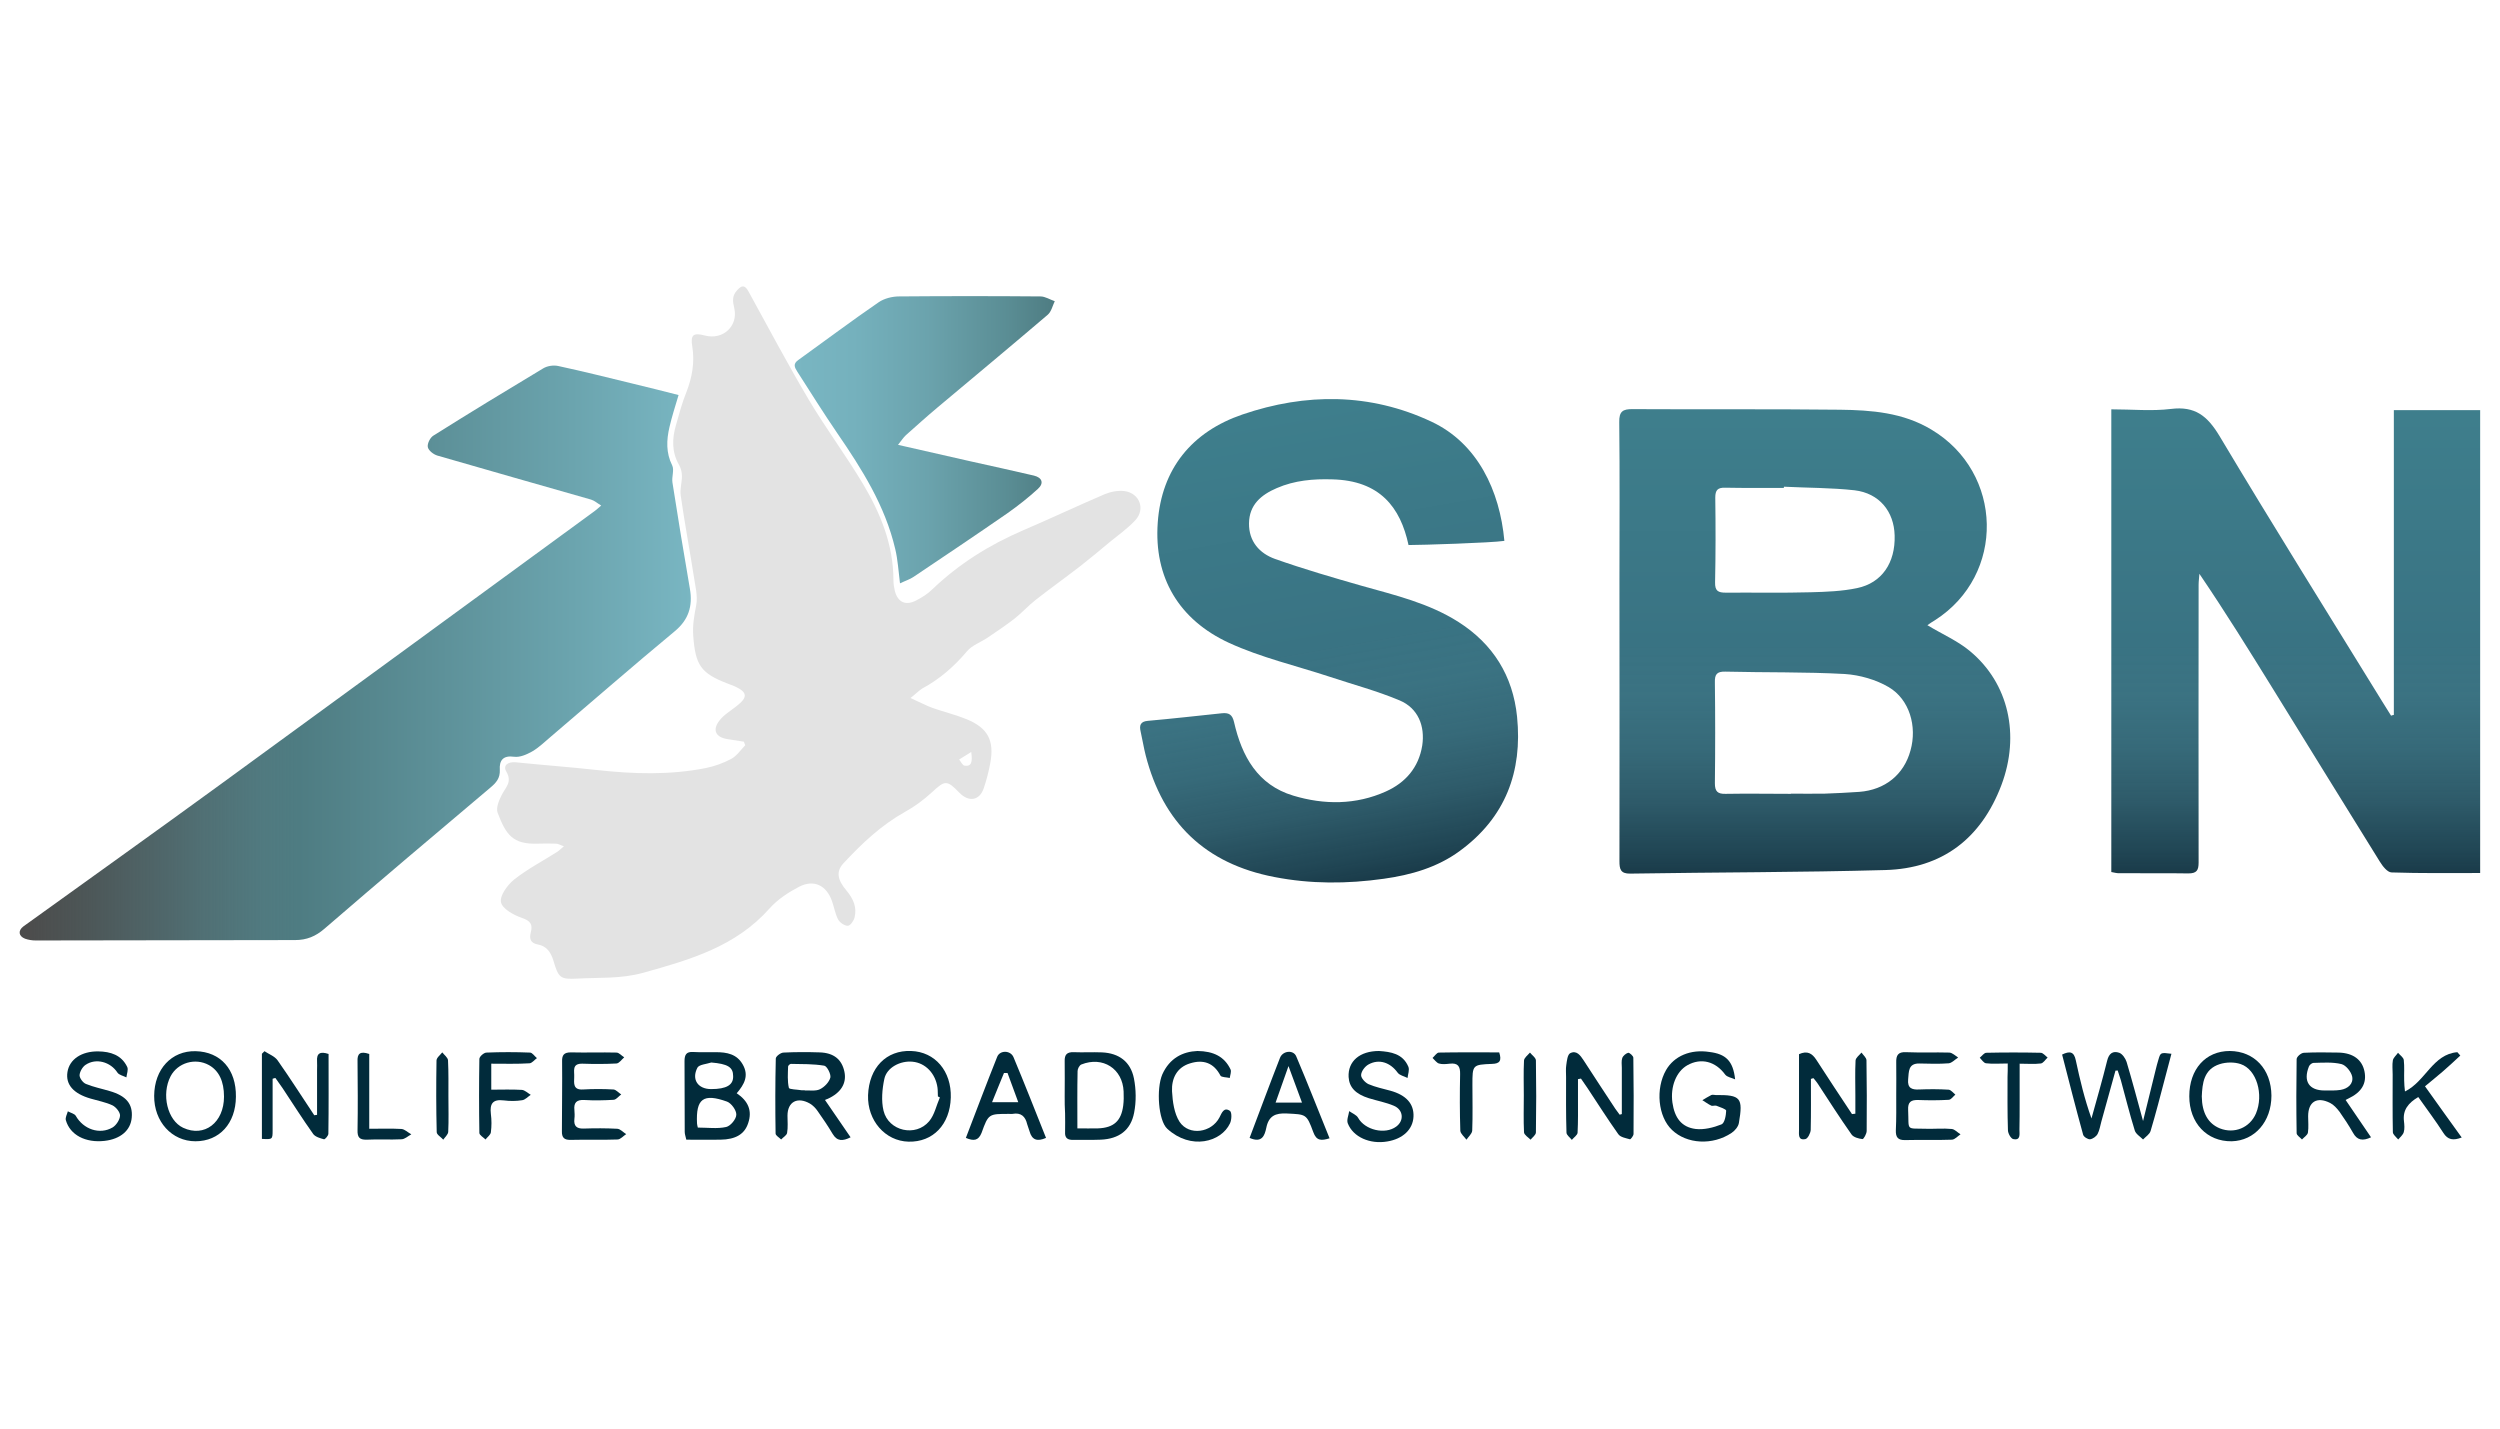 <?xml version="1.0" encoding="utf-8"?>
<!-- Generator: Adobe Illustrator 21.1.0, SVG Export Plug-In . SVG Version: 6.00 Build 0)  -->
<svg version="1.0" xmlns="http://www.w3.org/2000/svg" xmlns:xlink="http://www.w3.org/1999/xlink" x="0px" y="0px"
	 viewBox="0 0 1260 720" enable-background="new 0 0 1260 720" xml:space="preserve">
<g id="Logo">
	<g>
		<path fill="#E3E3E3" d="M458.9,351.8c4.7,2.1,7.8,3.8,11.1,5c5.7,2,11.6,3.4,17.2,5.7c10.7,4.4,14,10.7,11.9,22.1
			c-0.8,4.3-1.9,8.6-3.3,12.7c-2.1,6.2-7.5,7.1-12.2,2.3c-6.4-6.6-7.3-6.4-13.9-0.3c-4.1,3.8-8.7,7.2-13.6,9.9
			c-12,6.7-21.8,16-31,25.9c-3.7,4-3.2,8.2,1.5,13.7c3.4,4.1,5.4,8.4,4.1,13.6c-0.4,1.7-2.2,4.2-3.4,4.2c-1.7,0-4-1.6-4.9-3.2
			c-1.5-2.9-2-6.3-3.1-9.3c-2.8-7.9-9.1-11-16.5-7.2c-5.4,2.8-10.9,6.4-14.9,10.9c-17.1,19.3-40.1,25.9-63.8,32.5
			c-11.3,3.1-22,2.3-32.9,2.9c-9,0.5-9.7-0.4-12.3-9.1c-1.3-4.2-3.4-7.3-7.9-8.1c-3.6-0.7-4.3-2.8-3.5-6c1.1-4.1-0.1-5.9-4.5-7.4
			c-4.1-1.4-9.9-4.6-10.5-7.9c-0.7-3.3,3.3-8.7,6.6-11.4c6.7-5.3,14.4-9.3,21.6-13.9c1-0.6,1.9-1.5,3.5-2.9c-1.9-0.6-2.9-1.3-4-1.3
			c-3.1-0.1-6.2-0.1-9.3,0c-12.5,0.4-15.9-4.5-20.1-15.6c-0.9-2.4,0.7-6.3,2.1-9c1.9-3.8,5.4-6.4,2.3-11.7c-1.9-3.2,0.9-5.1,4.8-4.7
			c13.7,1.4,27.4,2.4,41,3.9c18.3,2,36.5,2.6,54.7-1c4.4-0.9,8.9-2.5,12.8-4.6c2.8-1.5,4.8-4.5,7.1-6.9c-0.2-0.6-0.5-1.2-0.7-1.8
			c-2.8-0.4-5.5-0.9-8.3-1.3c-5.8-0.9-7.7-4.5-4.1-9.2c2.2-3,5.7-5,8.7-7.4c5.8-4.5,5.6-7-0.9-10c-1.2-0.5-2.4-0.9-3.6-1.4
			c-13.6-5.2-16.2-9.4-17.3-24c-0.4-5.4,0.5-10.3,1.5-15.5c0.9-4.8-0.6-10.1-1.3-15.1c-2.1-13.4-4.6-26.7-6.5-40.1
			c-0.5-3.2,0.6-6.5,0.6-9.8c0-1.9-0.5-4-1.4-5.6c-3.8-6.5-3.6-13.3-1.6-20.2c1.6-5.6,3.1-11.3,5.3-16.7c2.9-7.5,4.2-15,2.9-23
			c-1-5.9,0.7-6.9,6.4-5.4c9,2.4,16.8-4.7,14.8-13.7c-0.8-3.4-1.3-6.2,1.4-9.1c2.4-2.7,3.9-2.7,5.7,0.5c10,18.2,19.8,36.7,30.4,54.6
			c8.6,14.5,18.7,28,27.3,42.4c8.9,14.9,15.4,30.8,15.4,48.6c0,1.8,0.3,3.7,0.7,5.4c1.5,5.8,5.5,7.6,10.8,4.8
			c2.9-1.5,5.8-3.3,8.1-5.6c13.4-12.8,28.7-22.4,45.7-29.7c13.8-5.9,27.3-12.3,41.1-18.2c3.1-1.3,6.8-2,10.1-1.6
			c7.6,1.1,10.6,9.1,5.4,14.7c-3.8,4.1-8.5,7.4-12.9,11c-4.9,4.1-9.8,8.2-14.8,12.1c-7.5,5.8-15.2,11.3-22.6,17.1
			c-3.7,2.9-6.9,6.5-10.6,9.4c-4.4,3.4-9,6.5-13.6,9.6c-3.4,2.3-7.8,3.8-10.3,6.8c-6.5,7.7-13.8,14.1-22.6,18.8
			C463.1,348.1,461.8,349.5,458.9,351.8z M489.5,379c-2.6,1.6-4.3,2.7-6.1,3.8c0.9,1.1,1.7,2.9,2.7,3.1
			C489.7,386.4,490.2,384,489.5,379z"/>
		<linearGradient id="SVGID_1_" gradientUnits="userSpaceOnUse" x1="10" y1="329.093" x2="348.152" y2="329.093">
			<stop  offset="1.302083e-02" style="stop-color:#000000;stop-opacity:0.7"/>
			<stop  offset="4.323857e-02" style="stop-color:#080D0D;stop-opacity:0.723"/>
			<stop  offset="0.166" style="stop-color:#263C3F;stop-opacity:0.814"/>
			<stop  offset="0.273" style="stop-color:#3C5F64;stop-opacity:0.894"/>
			<stop  offset="0.36" style="stop-color:#49747A;stop-opacity:0.959"/>
			<stop  offset="0.415" style="stop-color:#4E7C82"/>
			<stop  offset="0.823" style="stop-color:#6BA4AE"/>
			<stop  offset="1" style="stop-color:#79B6C2"/>
		</linearGradient>
		<path fill="url(#SVGID_1_)" d="M342,199.1c-1.8,6-3.4,11-4.6,16.2c-1.5,6.5-1.8,12.9,1.4,19.3c1.1,2.3-0.3,5.7,0.1,8.5
			c2.8,17.9,5.7,35.7,8.8,53.6c1.5,8.8-0.6,15.7-7.8,21.6c-21,17.4-41.5,35.3-62.3,53c-3.1,2.6-6,5.5-9.5,7.5c-2.7,1.5-6.1,3-9,2.6
			c-5.7-0.8-7.5,2-7.2,6.6c0.2,4.2-1.8,6.5-4.8,9c-28,23.6-55.9,47.2-83.6,71.1c-4.4,3.8-8.9,5.7-14.8,5.7
			c-43.6,0-87.1,0.2-130.7,0.2c-1.8,0-3.7-0.3-5.4-0.9c-3.3-1.3-3.6-4.1-0.8-6.2c32.9-23.7,66-47.3,98.8-71.2
			c63.1-46,126.2-92.1,189.2-138.2c0.9-0.6,1.6-1.4,3.2-2.7c-2-1.2-3.4-2.5-5.1-3c-25.8-7.4-51.7-14.7-77.5-22.2
			c-2-0.6-4.5-2.6-4.8-4.3c-0.3-1.8,1.2-4.8,2.9-5.8c18.3-11.5,36.7-22.7,55.2-33.8c2.1-1.3,5.3-1.8,7.8-1.2
			c12.5,2.7,24.9,5.8,37.2,8.8C326.4,195.1,334,197.1,342,199.1z"/>
		<linearGradient id="SVGID_2_" gradientUnits="userSpaceOnUse" x1="914.633" y1="206.07" x2="914.633" y2="440.301">
			<stop  offset="1.903045e-02" style="stop-color:#3E7E8C"/>
			<stop  offset="0.505" style="stop-color:#397383"/>
			<stop  offset="0.617" style="stop-color:#366F7F;stop-opacity:0.977"/>
			<stop  offset="0.729" style="stop-color:#2D6373;stop-opacity:0.955"/>
			<stop  offset="0.842" style="stop-color:#1F4F5F;stop-opacity:0.932"/>
			<stop  offset="0.954" style="stop-color:#0A3343;stop-opacity:0.909"/>
			<stop  offset="1" style="stop-color:#002535;stop-opacity:0.9"/>
		</linearGradient>
		<path fill="url(#SVGID_2_)" d="M971.4,315.1c7.6,4.6,15.3,7.9,21.5,13.1c19.5,16.2,25.3,42.3,15.8,67.5
			c-10.2,26.9-29.8,42-58.5,42.8c-42.8,1.2-85.6,1.1-128.5,1.8c-5,0.1-5.5-2.3-5.5-6.3c0.1-47.2,0-94.4,0-141.6
			c0-26.5,0.2-53.1-0.1-79.6c-0.1-5.4,1.7-6.7,6.9-6.6c34.8,0.2,69.6-0.1,104.3,0.3c15.9,0.2,31.8,1.4,46.1,10
			c36.4,21.7,37.5,73.3,1.8,96.1C973.9,313.3,972.6,314.3,971.4,315.1z M902.6,400.1c0,0,0-0.1,0-0.1c5.7,0,11.3,0.1,17,0
			c5.8-0.2,11.7-0.5,17.5-0.9c13-1,22.5-8.7,25.8-20.9c3.4-12.1-0.5-25.7-11-31.9c-6.5-3.8-14.6-6.1-22.1-6.6
			c-20-1.1-40.2-0.7-60.3-1.2c-4.3-0.1-5.3,1.5-5.2,5.4c0.2,17,0.2,34,0,50.9c0,4.1,1.4,5.4,5.4,5.3
			C880.7,399.9,891.7,400.1,902.6,400.1z M899.1,245.3c0,0.2,0,0.4,0,0.6c-9.9,0-19.7,0.1-29.6-0.1c-3.8-0.1-5,1.2-5,5
			c0.2,14.2,0.2,28.5-0.1,42.7c-0.1,4.4,1.6,5.2,5.4,5.2c14.3-0.1,28.5,0.2,42.8-0.2c7.8-0.2,15.8-0.5,23.4-2.1
			c12.5-2.6,19.3-12.8,18.9-26.5c-0.3-12.1-7.7-21.3-20.2-22.8C922.9,245.8,910.9,245.9,899.1,245.3z"/>
		<linearGradient id="SVGID_3_" gradientUnits="userSpaceOnUse" x1="1157.066" y1="205.783" x2="1157.066" y2="440.178">
			<stop  offset="1.903045e-02" style="stop-color:#3E7E8C"/>
			<stop  offset="0.505" style="stop-color:#397383"/>
			<stop  offset="0.617" style="stop-color:#366F7F;stop-opacity:0.977"/>
			<stop  offset="0.729" style="stop-color:#2D6373;stop-opacity:0.955"/>
			<stop  offset="0.842" style="stop-color:#1F4F5F;stop-opacity:0.932"/>
			<stop  offset="0.954" style="stop-color:#0A3343;stop-opacity:0.909"/>
			<stop  offset="1" style="stop-color:#002535;stop-opacity:0.9"/>
		</linearGradient>
		<path fill="url(#SVGID_3_)" d="M1206.5,360.3c0-51.1,0-102.2,0-153.6c14.9,0,29.1,0,43.5,0c0,77.7,0,155.2,0,233.3
			c-15.1,0-29.9,0.2-44.7-0.3c-2.1-0.1-4.5-3.2-5.9-5.5c-18-28.9-35.8-57.9-53.7-86.8c-12-19.4-24.1-38.9-37.2-58.2
			c-0.1,1.8-0.4,3.7-0.4,5.5c0,46.7-0.1,93.4,0,140c0,4-1,5.5-5.2,5.5c-11.7-0.2-23.4,0-35.1-0.1c-1,0-2.1-0.3-3.7-0.6
			c0-77.6,0-155.1,0-233.2c10.5,0,20.4,1,30.1-0.2c12.1-1.5,18.3,3.5,24.4,13.6c26.8,44.9,54.6,89.3,82,133.8c1.5,2.4,3,4.8,4.5,7.2
			C1205.6,360.5,1206,360.4,1206.5,360.3z"/>
		<linearGradient id="SVGID_4_" gradientUnits="userSpaceOnUse" x1="646.393" y1="203.443" x2="688.869" y2="444.338">
			<stop  offset="1.903045e-02" style="stop-color:#3E7E8C"/>
			<stop  offset="0.505" style="stop-color:#397383"/>
			<stop  offset="0.617" style="stop-color:#366F7F;stop-opacity:0.977"/>
			<stop  offset="0.729" style="stop-color:#2D6373;stop-opacity:0.955"/>
			<stop  offset="0.842" style="stop-color:#1F4F5F;stop-opacity:0.932"/>
			<stop  offset="0.954" style="stop-color:#0A3343;stop-opacity:0.909"/>
			<stop  offset="1" style="stop-color:#002535;stop-opacity:0.9"/>
		</linearGradient>
		<path fill="url(#SVGID_4_)" d="M709.9,274.7c-4.1-19.1-14.5-32.5-38.4-33.1c-9.6-0.3-19,0.5-28,4.4c-7.9,3.4-13.9,8.4-14,17.8
			c-0.1,9.1,5.3,15.1,13.1,17.9c14.4,5.1,29.2,9.4,43.9,13.6c16.7,4.7,33.7,8.7,48.6,18.2c17.4,11.1,27.4,27.1,29.5,47.7
			c2.8,27.8-5.9,50.9-28.9,67.7c-11.3,8.3-24.6,12.1-38.3,14c-18.4,2.6-36.8,2.7-55.2-0.9c-34.7-6.7-56.1-27.3-64.8-61.4
			c-1-3.9-1.6-7.9-2.5-11.8c-0.8-3.3-0.1-5.2,3.7-5.5c12.4-1.1,24.7-2.5,37.1-3.8c3.7-0.4,5.4,0.6,6.3,4.6
			c3.9,17,11.8,31.5,29.8,36.9c15.6,4.7,31.6,4.7,46.7-2.1c9.8-4.4,16.5-12,18.3-23.1c1.5-9.9-2.1-18.9-11.4-22.8
			c-11.4-4.8-23.5-8-35.2-11.9c-17-5.6-34.7-9.7-50.8-17.1c-25.1-11.6-37.9-32.8-35.9-60.6c1.9-27.1,17.2-45.8,42.7-54.5
			c31.9-10.9,64.3-10.9,95.2,3.6c23.3,10.9,34.5,34.8,36.8,60.1C751.6,273.6,716.4,274.7,709.9,274.7z"/>
		<linearGradient id="SVGID_5_" gradientUnits="userSpaceOnUse" x1="400.539" y1="221.566" x2="531.674" y2="221.566">
			<stop  offset="0" style="stop-color:#79B6C2"/>
			<stop  offset="0.227" style="stop-color:#75B1BD"/>
			<stop  offset="0.509" style="stop-color:#6BA3AD"/>
			<stop  offset="0.818" style="stop-color:#5A8D94"/>
			<stop  offset="1" style="stop-color:#4E7C82"/>
		</linearGradient>
		<path fill="url(#SVGID_5_)" d="M452.6,224.2c12.8,2.9,24.7,5.6,36.5,8.3c10.7,2.4,21.4,4.7,32,7.2c4.1,1,5.2,3.8,2,6.7
			c-4.8,4.4-10,8.5-15.4,12.3c-15.6,10.8-31.4,21.4-47.2,32c-1.9,1.3-4.2,2-6.9,3.3c-0.8-6.3-1.1-11.9-2.4-17.3
			c-5.1-21.8-16.8-40.3-29.3-58.5c-6.9-10.1-13.4-20.5-20-30.8c-1.4-2.2-2.4-4,0.5-6c13.5-9.7,26.8-19.7,40.5-29.1
			c2.8-1.9,6.8-2.9,10.2-2.9c23.8-0.2,47.6-0.2,71.3,0c2.4,0,4.8,1.6,7.2,2.4c-1.1,2.3-1.7,5.2-3.5,6.8
			c-18.4,15.7-36.9,31.1-55.4,46.6c-5.5,4.6-10.8,9.4-16.1,14.1C455.3,220.5,454.2,222.2,452.6,224.2z"/>
		<path fill="#012B3B" d="M1066.2,539.6c-2.4,8.5-4.7,17.1-7.1,25.6c-0.6,2.1-0.9,4.4-1.9,6.3c-0.7,1.3-2.4,2.5-3.8,2.7
			c-1.1,0.1-3.2-1.2-3.5-2.3c-3.7-13.4-7.1-26.8-10.6-40.4c3.9-1.9,6-1.5,6.9,2.9c2.1,9.8,4.4,19.5,7.9,29.3
			c2.7-9.7,5.5-19.4,7.9-29.1c0.9-3.7,2.9-5.1,6.1-4c1.6,0.6,3.1,2.8,3.7,4.6c2.8,9.4,5.3,18.8,8.3,29.8c2.4-9.6,4.4-17.8,6.4-26
			c0.4-1.6,0.8-3.2,1.3-4.8c1.1-3.8,1.1-3.8,6.6-3.1c-1.1,4.2-2.2,8.4-3.3,12.5c-2.3,8.8-4.6,17.7-7.2,26.4
			c-0.5,1.7-2.5,2.9-3.8,4.3c-1.5-1.5-3.7-2.8-4.2-4.6c-2.6-8.4-4.7-16.9-7-25.3c-0.5-1.7-1.1-3.3-1.6-4.9
			C1066.9,539.6,1066.6,539.6,1066.2,539.6z"/>
		<path fill="#012B3B" d="M415.8,554.4c4.2,6.2,8.4,12.3,12.9,18.8c-4,2-6.8,2.1-9.1-1.8c-2.3-3.9-4.9-7.7-7.5-11.4
			c-1-1.5-2.4-2.9-3.9-3.8c-6.3-3.6-11.3-0.9-11.3,6.1c0,2.9,0.3,5.9-0.2,8.7c-0.2,1.2-2,2.2-3,3.3c-1-1-2.8-2-2.8-3
			c-0.2-12.6-0.2-25.2,0.1-37.8c0-1.1,2.5-3,3.9-3c6-0.3,12-0.3,18.1-0.1c7.3,0.2,11.3,3.6,12.6,9.8c1.2,5.8-1.8,10.6-8.4,13.6
			C416.5,554,416,554.3,415.8,554.4z M405.6,549.5c0,0,0,0.1,0,0.1c2.6-0.1,5.5,0.4,7.6-0.6c2.3-1.1,4.7-3.6,5.3-5.9
			c0.4-1.7-1.7-5.8-3.1-6c-5.5-0.9-11.2-0.8-16.8-0.9c-0.5,0-1.4,0.9-1.4,1.3c-0.1,3.6-0.4,7.4,0.4,10.8c0.2,0.8,4.2,0.8,6.5,1.2
			C404.5,549.5,405.1,549.5,405.6,549.5z"/>
		<path fill="#012B3B" d="M371.3,551c5.8,3.9,7.9,8.8,5.8,15c-1.8,5.6-6.3,8.3-14,8.4c-5.6,0.1-11.3,0-17.2,0
			c-0.3-1.5-0.8-2.7-0.8-3.9c-0.1-11.9,0-23.8-0.1-35.7c0-3.2,0.9-4.8,4.3-4.6c3.8,0.2,7.7,0.1,11.5,0.1c5.5,0,10.6,0.9,13.6,6.3
			C377.5,542.1,375.2,546.5,371.3,551z M351.7,568.3c5,0,9.8,0.7,14.3-0.3c2.2-0.5,5.1-4,5.1-6.2c0.1-2.2-2.5-5.8-4.7-6.6
			c-12-4.3-15.7-1.4-15.1,11C351.3,566.8,351.5,567.3,351.7,568.3z M358.5,535.5c-2.4,0.8-6.1,1-7,2.6c-3.1,6,0.3,10.8,6.9,10.8
			c7.8,0,11.3-2.1,11.1-6.6C369.5,537.8,366.7,536.2,358.5,535.5z"/>
		<path fill="#012B3B" d="M912.7,543.8c0,8.6,0.1,17.2-0.1,25.7c-0.1,1.6-1.5,4.4-2.7,4.6c-3.8,0.8-3.2-2.5-3.2-4.7
			c0-12.8,0-25.5,0-38.1c4.2-1.9,6.6-0.4,8.7,2.8c5.9,9.2,12,18.3,18,27.4c0.6-0.1,1.1-0.1,1.7-0.2c0-3.1,0-6.2,0-9.2
			c0-5.9-0.2-11.7,0.1-17.6c0.1-1.4,1.9-2.7,3-4c0.9,1.3,2.5,2.6,2.5,3.9c0.2,11.9,0.2,23.7,0.1,35.6c0,1.4-1.5,4.1-2.1,4.1
			c-1.9-0.2-4.5-0.9-5.5-2.3c-6-8.5-11.6-17.3-17.3-26c-0.6-0.9-1.3-1.6-1.9-2.4C913.5,543.5,913.1,543.6,912.7,543.8z"/>
		<path fill="#012B3B" d="M817.4,561.5c0-7.8,0-15.6,0-23.3c0-1.6-0.3-3.4,0.2-4.9c0.4-1.2,1.9-2.4,3-2.7c0.7-0.1,2.6,1.6,2.6,2.5
			c0.2,12.8,0.2,25.6,0.1,38.4c0,1-1.5,2.8-1.8,2.7c-2.1-0.6-4.8-1-5.9-2.6c-5.4-7.6-10.4-15.5-15.5-23.2c-1.1-1.6-2.2-3.2-3.3-4.8
			c-0.5,0.1-1,0.2-1.5,0.3c0,3.3,0,6.7,0,10c0,5.7,0.1,11.3-0.2,17c-0.1,1.2-1.9,2.4-2.9,3.6c-0.9-1.2-2.7-2.4-2.7-3.7
			c-0.3-9.3-0.2-18.6-0.2-28c0-2-0.2-4.1,0.1-6c0.3-2.1,0.6-5.3,2-6c3.2-1.6,5.1,1.1,6.8,3.7c5.2,8.1,10.6,16.2,15.9,24.3
			c0.7,1,1.5,2,2.2,3C816.6,561.7,817,561.6,817.4,561.5z"/>
		<path fill="#012B3B" d="M1182.2,554.4c4.4,6.4,8.4,12.4,12.8,18.8c-4.3,2-7,1.5-9.1-2.3c-2.1-3.7-4.4-7.2-6.8-10.6
			c-1.3-1.7-2.9-3.5-4.7-4.4c-6.7-3.4-11.1-0.6-11.1,6.7c0,2.7,0.3,5.5-0.1,8.2c-0.2,1.3-1.9,2.3-3,3.5c-1-1.1-2.7-2.1-2.7-3.2
			c-0.2-12.4-0.2-24.8,0-37.3c0-1.2,2.3-3.2,3.7-3.2c5.8-0.3,11.7-0.2,17.5-0.1c7.3,0.2,11.8,3.6,13,9.5c1.2,6-1.4,10.5-8.2,13.7
			C1183,553.9,1182.6,554.2,1182.2,554.4z M1172,549.6C1172,549.6,1172,549.7,1172,549.6c2.6,0,5.2,0.1,7.7-0.3
			c3.6-0.6,6.5-3,5.8-6.7c-0.5-2.4-3.1-5.7-5.4-6.3c-4.5-1.1-9.4-0.7-14.1-0.6c-0.8,0-2,1-2.3,1.8c-3,7.5,0.1,12.1,7.9,12.1
			C1171.7,549.6,1171.8,549.6,1172,549.6z"/>
		<path fill="#012B3B" d="M165.6,531.2c0,13.5,0.1,26.9-0.1,40.2c0,1-1.7,2.9-2.2,2.8c-1.9-0.5-4.3-1.2-5.4-2.6
			c-5.4-7.6-10.4-15.5-15.5-23.2c-1.2-1.7-2.4-3.4-3.6-5.1c-0.5,0.1-0.9,0.2-1.4,0.4c0,8.7,0,17.3,0,26c0,4.6-0.1,4.6-5.4,4.3
			c0-14.3,0-28.6,0-42.9c0.4-0.4,0.9-0.9,1.3-1.3c2.2,1.5,5.1,2.5,6.6,4.6c6.4,9.1,12.3,18.4,18.5,27.7c0.5-0.1,1-0.2,1.4-0.2
			c0-7.5,0-15,0-22.6c0-1.5,0.1-2.9,0-4.4C159.5,530.8,161.4,529.8,165.6,531.2z"/>
		<path fill="#012B3B" d="M536.6,552.4c0-5.9,0.1-11.7,0-17.6c-0.1-3.3,1.2-4.6,4.5-4.5c4.8,0.2,9.5-0.1,14.3,0.1
			c8.6,0.4,14.4,4.7,16.1,13.1c1.1,5.6,1.2,11.7,0.1,17.3c-1.7,8.9-7.7,13.2-16.8,13.6c-4.6,0.2-9.1,0-13.7,0.1
			c-2.9,0.1-4.5-0.8-4.3-4c0.1-3.1,0-6.2,0-9.3C536.6,558.2,536.6,555.3,536.6,552.4C536.6,552.4,536.6,552.4,536.6,552.4z
			 M543,568.7c3.9,0,7.1,0.1,10.4,0c7.9-0.3,11.7-3.7,12.7-11.5c0.3-2.3,0.3-4.7,0.2-7.1c-0.5-11.5-10.5-17.9-21.3-13.6
			c-1,0.4-1.9,2.2-1.9,3.3C542.9,549.1,543,558.4,543,568.7z"/>
		<path fill="#012B3B" d="M874.5,544c-1.7-0.8-4-1.1-5-2.4c-4.9-6.7-12.2-8.6-19.1-4.7c-5.6,3.2-8.6,10.8-7.5,18.8
			c1.1,7.7,4.6,12.4,11.7,13.3c4.2,0.5,9-0.7,13-2.3c1.6-0.6,2.3-4.4,2.4-6.9c0-0.8-3.1-1.8-4.9-2.5c-0.8-0.3-2,0.3-2.7-0.1
			c-1.5-0.7-2.9-1.8-4.4-2.7c1.5-0.9,2.9-1.8,4.5-2.6c0.6-0.3,1.4,0,2.2,0c12.6-0.1,13.9,1.3,11.7,14.1c-0.3,1.8-2,3.9-3.7,5
			c-9.6,6.4-22.6,5.6-30-1.5c-7.1-6.7-8.4-20.8-3-30.2c4.1-7.1,12.4-10.6,21.9-9.1C869.7,531.2,873.5,534.6,874.5,544z"/>
		<path fill="#012B3B" d="M479.2,553.2c-0.4,13.6-9,22.5-21.3,22.2c-11.8-0.3-20.8-10.7-20.4-23.4c0.5-13.9,9.2-22.8,21.7-22.3
			C471.3,530.1,479.6,539.9,479.2,553.2z M473.7,553.1c-0.3-0.2-0.7-0.3-1-0.5c-0.1-1.5,0-2.9-0.2-4.4c-1-7.2-6.1-12.5-12.6-13.1
			c-6.1-0.6-13,2.9-14.2,8.7c-1.1,5.2-1.6,11-0.4,16c2.5,10.3,16.2,13.4,23,5.3C471,561.9,471.9,557.2,473.7,553.1z"/>
		<path fill="#012B3B" d="M1103.4,552.5c0-13.6,8.2-22.8,20.4-22.8c12.4,0.1,20.9,9.2,21,22.5c0,13.1-8.4,22.7-20,23
			C1112.3,575.4,1103.4,566,1103.4,552.5z M1109.7,552.6c0.1,8.3,3.2,13.7,9.1,16.1c7.3,2.9,15.1-0.3,18.2-7.5
			c4-9.5,0.4-22.2-7.7-24.9c-3.2-1.1-7.3-1-10.5,0C1110.6,538.9,1110,546.1,1109.7,552.6z"/>
		<path fill="#012B3B" d="M695,529.7c5.9,0.4,12,1.3,14.8,7.9c0.7,1.6-0.2,3.8-0.4,5.7c-1.7-0.9-4-1.3-5-2.7
			c-3.7-5.1-9.3-7.1-14.7-4.1c-1.8,1-3.6,3.4-3.7,5.3c-0.1,1.5,2,3.8,3.7,4.6c3.5,1.5,7.3,2.3,11,3.3c8,2.2,12,6.6,11.7,13.1
			c-0.3,6.4-5.3,11.2-13.2,12.5c-8.7,1.5-17.2-2.2-19.9-9.1c-0.7-1.7,0.4-4.1,0.7-6.2c1.5,1.1,3.7,1.9,4.5,3.4
			c3.4,6.1,13.5,8.6,19.2,4.4c4.1-3,3.6-8.5-1.2-10.5c-4-1.7-8.4-2.5-12.6-3.8c-6.7-2.1-9.9-5.5-10.2-10.7
			C679.3,534.9,685.3,529.7,695,529.7z"/>
		<path fill="#012B3B" d="M118.9,552.8c-0.1,13.4-8.3,22.4-20.4,22.4c-11.9,0-20.9-9.9-20.8-22.9c0.1-13.5,8.8-22.8,20.9-22.5
			C111.2,530.1,119.1,539,118.9,552.8z M112.9,552.7c0-7.8-2.6-13.1-7.6-15.9c-6.9-3.8-15.7-1.2-19.3,5.6c-4.8,9.2-1.6,22.3,6.3,26
			C103,573.4,112.9,565.8,112.9,552.7z"/>
		<path fill="#012B3B" d="M955.7,552c0-5.5,0.1-11,0-16.5c-0.1-3.6,0.9-5.4,4.9-5.2c7.3,0.3,14.6,0,21.9,0.2c1.5,0.1,3,1.6,4.4,2.5
			c-1.6,1-3.1,2.7-4.7,2.9c-4.9,0.4-9.9,0.2-14.8,0.1c-5.8-0.1-5.3,4.2-5.7,8c-0.4,4.4,1.8,5.3,5.6,5.1c4.9-0.2,9.9-0.2,14.8,0.1
			c1.2,0.1,2.3,1.6,3.4,2.5c-1.1,0.9-2.1,2.5-3.3,2.6c-5.1,0.3-10.2,0.3-15.4,0.1c-3.7-0.1-5.3,1-5.1,5c0.5,10.8-1.5,9.2,9.3,9.5
			c4.2,0.1,8.4-0.3,12.6,0.1c1.6,0.1,3,1.8,4.5,2.7c-1.4,0.9-2.8,2.6-4.3,2.7c-7.9,0.3-15.7,0-23.6,0.2c-3.7,0.1-4.8-1.5-4.7-4.9
			C955.8,563.7,955.7,557.9,955.7,552z"/>
		<path fill="#012B3B" d="M283.3,552c0-5.7,0.1-11.3,0-17c-0.1-3.2,0.9-4.6,4.4-4.6c7.7,0.2,15.4-0.1,23,0.1c1.3,0,2.6,1.6,3.9,2.4
			c-1.3,1.1-2.5,3-3.9,3.1c-5.6,0.3-11.3,0.3-17,0.1c-5.7-0.2-4.1,3.8-4.3,6.8c-0.1,3.1-0.6,6.5,4.4,6.2c5.1-0.3,10.3-0.3,15.4,0
			c1.3,0.1,2.6,1.7,3.9,2.5c-1.3,0.9-2.5,2.6-3.8,2.7c-4.9,0.3-9.9,0.4-14.8,0.1c-3.9-0.2-5.4,1.3-5,5.1c0.1,1.4,0.2,2.9,0,4.4
			c-0.4,3.5,1,5,4.6,4.9c5.7-0.2,11.4-0.2,17,0.1c1.6,0.1,3,1.8,4.5,2.7c-1.4,0.9-2.8,2.6-4.3,2.7c-7.9,0.3-15.7,0-23.6,0.2
			c-3.3,0.1-4.6-1.1-4.5-4.4C283.3,564,283.2,558,283.3,552C283.3,552,283.3,552,283.3,552z"/>
		<path fill="#012B3B" d="M486.8,573.5c5.3-13.8,10.4-27.4,15.8-40.9c1.4-3.4,6.7-3.3,8.2,0.2c5.6,13.4,10.9,26.9,16.4,40.7
			c-4.5,2-7.1,1-8.3-3.3c-0.3-1.2-0.9-2.4-1.2-3.6c-0.9-3.9-3.1-6-7.4-5.2c-0.5,0.1-1.1,0-1.6,0c-10.4,0-10.5-0.1-14,9.6
			C493.1,574.9,490.8,575.2,486.8,573.5z M507.8,540.8c-0.6,0-1.2,0-1.8,0c-1.9,4.7-3.9,9.4-6,14.7c4.8,0,8.7,0,13.2,0
			C511.2,550.2,509.5,545.5,507.8,540.8z"/>
		<path fill="#012B3B" d="M49.5,529.9c6.2,0.1,11.7,1.8,14.6,7.8c0.7,1.4-0.2,3.5-0.4,5.3c-1.6-0.8-3.7-1.2-4.5-2.4
			c-3.5-5.4-10.8-7.5-16.1-3.9c-1.5,1-2.9,3.4-3,5.2c0,1.5,1.7,3.8,3.2,4.4c3.9,1.6,8,2.4,12,3.6c8.3,2.4,11.7,6.5,11.1,13.3
			c-0.5,6.5-5.7,10.9-13.7,11.8c-9.6,1.1-17.4-3-19.5-10.4c-0.4-1.3,0.6-3,1-4.5c1.4,0.8,3.4,1.2,4,2.3c3.8,6.7,12,9.7,18.6,5.8
			c1.8-1.1,3.6-3.9,3.7-5.9c0.1-1.7-2-4.3-3.8-5.2c-3.4-1.6-7.3-2.3-11-3.4c-8.7-2.5-12.7-7.1-11.7-13.4
			C35,533.9,41.1,529.8,49.5,529.9z"/>
		<path fill="#012B3B" d="M629.8,573.5c5.2-13.7,10.1-27,15.3-40.3c1.4-3.7,6.8-4.2,8.2-0.8c5.8,13.6,11.1,27.3,16.8,41.3
			c-4.2,1.3-6.6,1.3-8.2-3.1c-3.4-9.3-3.7-8.9-13.3-9.4c-5.8-0.3-9.2,1.2-10.4,7.3C637.4,572.2,636.1,576.3,629.8,573.5z
			 M656.2,555.7c-2.3-6.2-4.3-11.5-6.8-18.4c-2.5,7-4.4,12.4-6.5,18.4C647.5,555.7,651.2,555.7,656.2,555.7z"/>
		<path fill="#012B3B" d="M1240,532c-2.9,2.7-5.8,5.4-8.8,8c-2.9,2.5-5.9,4.9-9,7.5c6.6,9.3,12.4,17.3,18.5,25.8
			c-4.2,1.6-7,1.3-9.3-2.4c-3.9-6.1-8.3-11.9-12.6-18c-5,3-7.9,6.5-7.2,12.2c0.2,1.8,0.4,3.8-0.1,5.5c-0.4,1.4-1.8,2.5-2.8,3.7
			c-1-1.2-2.7-2.5-2.7-3.7c-0.2-9.7-0.1-19.4-0.1-29.1c0-2.4-0.3-4.8,0.1-7.1c0.3-1.4,1.7-2.5,2.6-3.8c1,1.2,2.7,2.3,2.9,3.6
			c0.4,3.4,0.1,6.9,0.2,10.4c0,1.7,0.2,3.5,0.4,5.5c10.4-5.1,14-18.8,26.4-19.8C1239,530.9,1239.5,531.4,1240,532z"/>
		<path fill="#012B3B" d="M603.5,529.7c8.1,0.1,13.6,2.8,16.7,9.3c0.5,1.1-0.2,2.8-0.4,4.3c-1.6-0.4-4.2-0.3-4.7-1.2
			c-3.4-6.5-8.7-8.2-15.2-6.2c-6.8,2-9.5,7.7-9.2,14.1c0.3,5.3,1.1,11.2,3.8,15.4c4.8,7.2,16.1,5.5,20.1-2.2
			c1.2-2.4,2.3-5.4,5.3-3.3c1,0.7,0.9,4.5,0,6.3c-4.4,9.4-19.7,13.6-31.6,2.7c-4.5-4.1-5.6-20.1-2.5-27.4
			C589.5,533.3,596.1,530,603.5,529.7z"/>
		<path fill="#012B3B" d="M247.6,536.1c0,4.7,0,8.5,0,13.1c5.3,0,10.3-0.2,15.4,0.1c1.5,0.1,3,1.6,4.5,2.5c-1.4,0.9-2.8,2.5-4.3,2.7
			c-3,0.5-6.2,0.5-9.3,0.1c-5.6-0.7-7.1,1.7-6.5,6.8c0.4,3.1,0.4,6.2,0,9.3c-0.2,1.3-1.8,2.4-2.7,3.6c-1.1-1.1-3.1-2.2-3.1-3.3
			c-0.2-12.4-0.2-24.9,0-37.3c0-1.2,2.3-3.2,3.6-3.2c7.3-0.3,14.6-0.3,21.9,0c1.2,0,2.3,1.8,3.5,2.8c-1.3,0.9-2.5,2.6-3.8,2.6
			C260.6,536.3,254.4,536.1,247.6,536.1z"/>
		<path fill="#012B3B" d="M1011.9,536c-4.3,0-7.6,0.3-10.9-0.1c-1.2-0.1-2.2-1.8-3.2-2.8c1.1-0.9,2.2-2.5,3.3-2.5
			c9.1-0.2,18.3-0.2,27.4,0c1.2,0,2.3,1.5,3.5,2.4c-1.2,1.1-2.2,2.9-3.5,3c-3.2,0.4-6.5,0.1-10.6,0.1c0,6.9,0,13.2,0,19.6
			c0,4.6,0,9.1-0.1,13.7c0,2.2,0.7,5.5-3.1,4.7c-1.2-0.2-2.7-2.9-2.7-4.5c-0.3-8.9-0.2-17.9-0.2-26.9
			C1011.9,540.8,1011.9,538.8,1011.9,536z"/>
		<path fill="#012B3B" d="M755.6,530.4c1.4,4.3,0.2,5.7-3.6,5.8c-9.9,0.4-9.9,0.5-9.9,10.6c0,7.7,0.2,15.4-0.1,23
			c-0.1,1.6-1.9,3.1-2.9,4.6c-1.1-1.5-3-3-3.1-4.5c-0.3-9.5-0.3-19-0.1-28.5c0.1-4-1.1-5.8-5.3-5.3c-1.8,0.2-3.8,0.4-5.4-0.1
			c-1.2-0.4-2.1-1.8-3.2-2.8c1-0.9,2.1-2.6,3.1-2.7C735.3,530.3,745.3,530.4,755.6,530.4z"/>
		<path fill="#012B3B" d="M186.1,531.2c0,12.4,0,24.6,0,37.7c5.7,0,11-0.2,16.2,0.1c1.7,0.1,3.3,1.8,5,2.7c-1.7,0.9-3.3,2.5-5,2.5
			c-5.8,0.3-11.7-0.1-17.5,0.2c-3.7,0.1-4.7-1.3-4.6-4.8c0.2-11.5,0.1-23,0-34.6C180,531.1,181.4,529.6,186.1,531.2z"/>
		<path fill="#012B3B" d="M768,552.1c0-5.9-0.2-11.7,0.1-17.6c0.1-1.4,1.9-2.7,3-4c1,1.3,3,2.6,3,4c0.2,12.1,0.2,24.1,0,36.2
			c0,1.3-1.7,2.5-2.7,3.7c-1.2-1.2-3.2-2.4-3.3-3.7C767.8,564.5,768,558.3,768,552.1C768,552.1,768,552.1,768,552.1z"/>
		<path fill="#012B3B" d="M226,552.5c0,6,0.2,12-0.1,18c-0.1,1.3-1.6,2.6-2.5,3.9c-1.1-1.3-3.3-2.5-3.3-3.8c-0.3-12-0.3-24-0.1-36.1
			c0-1.4,1.9-2.8,2.9-4.1c1,1.3,2.8,2.6,2.9,4C226.1,540.5,226,546.5,226,552.5C226,552.5,226,552.5,226,552.5z"/>
	</g>
</g>
<g id="onblack">
</g>
<g id="img">
</g>
<g id="Hilfslinien">
</g>
<g id="Description">
</g>
</svg>
